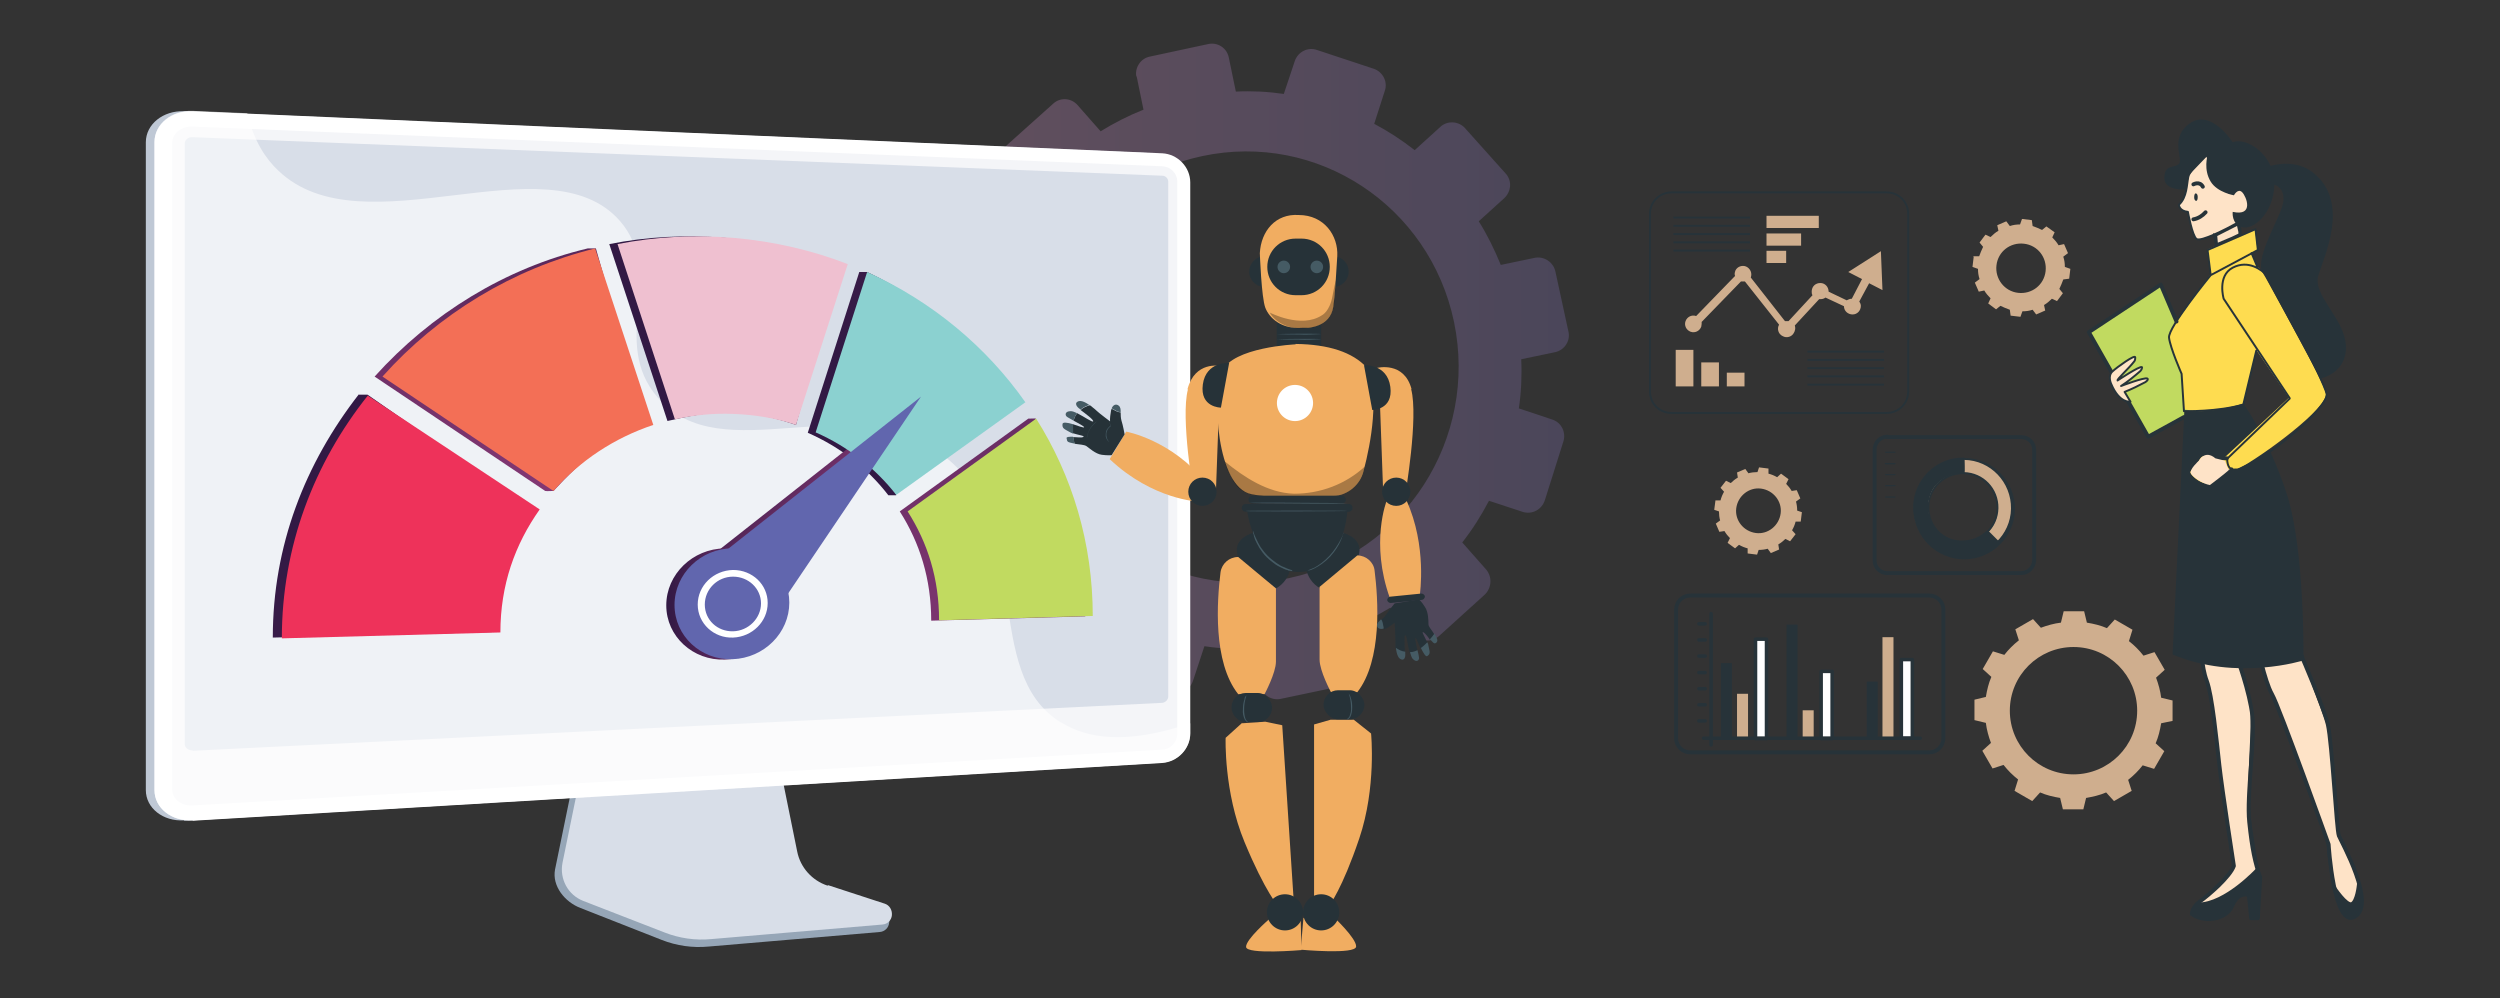 <svg xmlns="http://www.w3.org/2000/svg" xmlns:xlink="http://www.w3.org/1999/xlink" viewBox="0 0 636 254"><rect x="0" y="0" width="636" height="254" fill="#333333" stroke="none"/><defs><linearGradient id="linear-gradient" x1="234.2" x2="399.2" y1="94.1" y2="94.1" gradientUnits="userSpaceOnUse"><stop offset="0" stop-color="#d191c0"/><stop offset="1" stop-color="#8172b4"/></linearGradient><linearGradient id="linear-gradient-2" x1="100.9" x2="19.4" y1="144.9" y2="461.3" gradientUnits="userSpaceOnUse"><stop offset="0" stop-color="#321944"/><stop offset="1" stop-color="#8a3a77"/></linearGradient><linearGradient xlink:href="#linear-gradient-2" id="linear-gradient-3" x1="133.4" x2="128.4" y1="2.3" y2="135.9"/><linearGradient xlink:href="#linear-gradient-2" id="linear-gradient-4" x1="181.7" x2="164.7" y1="107.5" y2="382.1"/><linearGradient xlink:href="#linear-gradient-2" id="linear-gradient-5" x1="219.6" x2="433.4" y1="100.4" y2="-63.3"/><linearGradient xlink:href="#linear-gradient-2" id="linear-gradient-6" x1="305.9" x2="236.3" y1="-57.9" y2="204.7"/><linearGradient xlink:href="#linear-gradient-2" id="linear-gradient-7" x1="5360.1" x2="5381.3" y1="-3101.4" y2="-3101.4" gradientTransform="matrix(.738 .674 -1.011 1.108 -6806 -159.4)"/><linearGradient xlink:href="#linear-gradient-2" id="linear-gradient-8" x1="169.6" x2="198.8" y1="153.7" y2="153.7"/><linearGradient xlink:href="#linear-gradient-2" id="linear-gradient-9" x1="175.5" x2="193.3" y1="153.7" y2="153.7"/><linearGradient id="linear-gradient-10" x1="139.8" x2="134.8" y1="-112.2" y2="21.2" gradientUnits="userSpaceOnUse"><stop offset="0" stop-color="#ffc546"/><stop offset=".5" stop-color="#f79751"/><stop offset="1" stop-color="#f36f56"/></linearGradient><linearGradient id="linear-gradient-11" x1="3951.8" x2="4038.3" y1="-1219.9" y2="-1334.2" gradientTransform="matrix(.738 .674 -1.011 1.108 -6806 -159.4)" gradientUnits="userSpaceOnUse"><stop offset="0" stop-color="#9681bc"/><stop offset="1" stop-color="#6166ae"/></linearGradient><linearGradient xlink:href="#linear-gradient-11" id="linear-gradient-12" x1="133" x2="219.5" y1="224" y2="109.7"/><style>.cls-2,.cls-3{fill:#fff}.cls-4{fill:#d8dee8}.cls-8{fill:#263238}.cls-11{opacity:.3}.cls-13{fill:#455b64}.cls-14{fill:#c1da60}.cls-17,.cls-18,.cls-19,.cls-20,.cls-21,.cls-3{stroke:#273339;stroke-linejoin:round}.cls-17,.cls-19,.cls-20,.cls-21{fill:none}.cls-18,.cls-19{stroke-width:.5px}.cls-21,.cls-3{stroke-width:.9px}.cls-17,.cls-18,.cls-19,.cls-21{stroke-linecap:round}.cls-18,.cls-26{fill:#fee3c7}.cls-34{fill:#010101}.cls-35{fill:#273339}.cls-36{fill:#cfae8e}.cls-38{fill:#f1ad61}</style></defs><g style="isolation:isolate"><g id="Layer_1"><path d="m567.1 49.4 1.5-1.5 1.6-.2 2.5 1.6-.3 2.7-.6 1.5-.7.9s-.8 0-1.1.1-.6.3-.6.2-1.1-.4-1.1-.4-.3-.3-.3-.5-1.1-2.1-1.1-2.1v-2.5Z" class="cls-26"/><path d="m289.1 19.1 1.8 8.8c-3.8 1.5-7.5 3.4-10.9 5.5l-5.9-6.7c-1.6-1.8-4.4-2-6.2-.3l-11.5 10.3c-1.8 1.6-2 4.5-.4 6.3l6 6.8c-2.5 3.2-4.8 6.6-6.7 10.2l-8.6-2.8c-2.3-.8-4.8.5-5.6 2.9l-4.9 14.7c-.8 2.4.4 4.9 2.8 5.7l8.6 2.9c-.6 4-.9 8.1-.8 12.3l-9 1.9c-2.4.5-4 2.9-3.5 5.3l3 15.3c.5 2.5 2.8 4 5.2 3.5l9-1.9q2.25 5.85 5.4 11.1l-6.9 6.2c-1.9 1.7-2 4.6-.4 6.4l10.2 11.8c1.6 1.9 4.5 2.1 6.3.4l6.9-6.2q4.8 3.9 10.2 6.9l-2.9 8.9c-.8 2.4.5 5 2.8 5.8l14.7 5c2.4.8 4.9-.5 5.7-2.9l2.9-8.8c4 .6 8.2.8 12.3.7l1.8 9.1c.5 2.5 2.9 4.1 5.3 3.6l15.2-3.2c2.4-.5 4-3 3.5-5.4l-1.9-9c3.9-1.6 7.6-3.5 11.1-5.6l6 6.8c1.7 1.9 4.5 2.1 6.4.4l11.6-10.5c1.8-1.7 2-4.6.3-6.5l-6-6.8c2.6-3.3 4.8-6.8 6.8-10.6l8.5 2.8c2.4.8 4.9-.5 5.7-2.9l4.7-14.9c.8-2.4-.5-5-2.9-5.7l-8.4-2.8c.6-4.1.8-8.3.6-12.5l8.6-1.8c2.4-.5 4-2.9 3.4-5.3l-3.3-15.2c-.5-2.4-2.9-4-5.3-3.5l-8.6 1.8c-1.6-3.9-3.4-7.6-5.6-11.1l6.5-5.9c1.8-1.7 2-4.5.3-6.3l-10.3-11.5c-1.6-1.8-4.5-2-6.3-.3l-6.5 5.9c-3.2-2.5-6.7-4.8-10.3-6.7l2.7-8.4c.8-2.3-.5-4.8-2.8-5.6L335 12.7c-2.3-.8-4.8.5-5.6 2.8l-2.8 8.4c-4-.6-8.1-.8-12.2-.6l-1.8-8.7c-.5-2.4-2.8-3.9-5.2-3.4l-14.9 3.2c-2.4.5-3.9 2.9-3.4 5.3Zm-25.4 85.3c-5.9-29.6 13-58.5 42.2-64.7s57.8 12.6 64 42.2c6.2 29.7-12.6 59-42.1 65.2s-58.2-13-64.1-42.8Z" class="cls-11" style="fill:url(#linear-gradient)"/><path d="M210 227.1c-4-1.3-6.9-4.7-7.7-8.8l-5.8-28.5-49.2 1.7-6.1 29.7c-.8 4.2 2.5 8.3 6.5 9.8l20.6 8.1c3.8 1.5 7.9 2.1 12 1.7l43.5-3.7c1.3-.1 2.3-1.1 2.4-2.4s1-2.7-.2-3.1l-16.1-4.6Z" style="fill:#96a6b7"/><path d="M210.5 225.3c-3.9-1.3-6.9-4.6-7.7-8.7l-5.7-28.1-48 1.7-6 29.3c-.8 4.1 1.4 8.2 5.3 9.7l20.6 8c3.8 1.5 7.9 2.1 12 1.7l43.5-3.7c1.3-.1 2.3-1.1 2.4-2.4s-.6-2.5-1.8-2.9l-14.4-4.7Z" class="cls-4"/><path d="M46.8 208.7c-5.3.3-9.7-3.1-9.7-7.7V36.2c0-4.6 4.4-8.1 9.7-7.9L293.5 39c3.9.2 7.1 3.5 7.1 7.4v140.2c0 3.9-3.2 7.2-7.1 7.5L46.8 208.8Z" style="fill:#bfc8d5"/><path d="M49 208.7c-5.3.3-9.7-3.1-9.7-7.7V36.2c0-4.6 4.4-8.1 9.7-7.9L295.7 39c3.9.2 7.1 3.5 7.1 7.4v140.2c0 3.9-3.2 7.2-7.1 7.5L49 208.8Z" class="cls-2"/><path d="M295.7 42.3 49 32.2c-2.9-.1-5.2 1.8-5.2 4.2v164.4c0 2.4 2.3 4.3 5.2 4.1l246.7-14.2c2.1-.1 3.8-1.9 3.8-4V46.2c0-2.1-1.7-3.8-3.8-3.9" style="fill:#d8dee8;opacity:.3;mix-blend-mode:multiply"/><path d="M49 190.9c-1.1 0-2-.7-2-1.6V36.5c0-.9.9-1.7 2-1.6l246.7 9.8c.8 0 1.5.7 1.5 1.5v131c0 .8-.7 1.5-1.5 1.6L49 191Z" class="cls-4"/><path d="M269.9 183.8c-20.8-12.8-6.3-49.3-29.6-67.7-23.5-18.5-56.6 4.2-73-15-12.3-14.3 2.1-31.5-9.6-44.9-18.4-21-65.3 7.9-86.9-12.8-3.1-2.9-6.2-7.4-7.9-14.6L49 28.2c-5.3-.2-9.7 3.3-9.7 7.9V201c0 4.6 4.4 8 9.7 7.7L295.7 194c3.9-.2 7.1-3.6 7.1-7.5V184c-16.4 5.6-26.4 3.8-32.8-.2Z" style="mix-blend-mode:soft-light;opacity:.6;fill:#fff"/><path d="M91.3 100.4h2.2l41.7 29.1c-6.3 8.9-10.1 19.3-10.1 31.3l-55.7 1.4c0-23.4 8.2-44.3 21.9-61.9Z" style="fill:url(#linear-gradient-2)"/><path d="M164.2 108.2c-9.5 3.1-16.6 9.3-23.2 16.5 0 0 0 .2-.2.2-1.7 0-1.1.1-2.1 0L95.3 95.8c14.3-15.9 33.2-27.6 54.2-32.6h2.1l12.7 44.9Z" style="fill:url(#linear-gradient-3)"/><path d="m213.7 67.1-11.2 41c-5-1.7-10.6-3.1-16.2-3.3-5.1-.2-11.7 1.2-16.5 2.3l-14.8-45c9.5-1.9 19.4-2.4 29.4-1.6 10.4.9 20.2 3.2 29.3 6.7Z" style="fill:url(#linear-gradient-4)"/><path d="m259 102.3-31.3 22.5.3 1.2h-2c-5.3-6.9-12.3-12.3-20.5-15.9l13.1-40.9h2c15.9 7.5 28.7 19.5 38.3 33.2Z" style="fill:url(#linear-gradient-5)"/><path d="m276.1 156.8-39.2 1.1c0-10.6-2.9-19.8-8-27.8l32.7-23.6c1.9 0 1.6-.1 1.9 0 .3 0-1.1 1.3-.9 1.6 8.6 14.3 13.5 30.7 13.5 48.7" style="fill:url(#linear-gradient-6)"/><path d="m178.1 143.7 54.3-42.8-38.3 56.7z" style="fill:url(#linear-gradient-7)"/><path d="M198.8 153.4c0 7.7-6.4 14.2-14.4 14.4-8.1.3-14.9-5.9-14.9-13.8s6.7-14.4 14.9-14.5c8 0 14.4 6.2 14.4 13.8Z" style="fill:url(#linear-gradient-8)"/><path d="M184.5 162.3c-4.9.2-9-3.6-9-8.4s4-8.7 9-8.8c4.9 0 8.8 3.7 8.8 8.4s-3.9 8.6-8.8 8.8m0-15.5c-4 0-7.2 3.2-7.2 7.1s3.2 6.9 7.2 6.8c3.9-.1 7.1-3.3 7.1-7.1s-3.2-6.8-7.1-6.8" style="fill:url(#linear-gradient-9)"/><path d="m93.5 100.6 43.8 29c-6.3 8.9-10 19.2-10 31.3l-55.6 1.5c0-23.4 8.2-44.6 21.9-61.8Z" style="fill:#ee325a"/><path d="M166.2 108.1c-9.9 3.3-18.7 9.1-25.4 16.8L97.3 95.8c14.2-15.9 33.1-27.4 54.1-32.6z" style="fill:url(#linear-gradient-10)"/><path d="m215.7 67.1-13.2 41c-5-1.7-10.4-2.6-16-2.8-5.1-.2-10 .3-14.8 1.4l-14.6-44.6c9.5-1.9 19.4-2.4 29.4-1.6 10.4.9 20.2 3.2 29.2 6.7Z" style="fill:#efc0d0"/><path d="M260.9 102.3 228 125.9c-5.3-6.8-12.3-12.3-20.5-15.9l13.1-40.8c16.6 7.5 30.4 19.1 40.3 33.2Z" style="fill:#8bd1d0"/><path d="m278 156.7-39.1 1.1c0-10.6-2.9-19.7-8-27.7l32.7-23.6c9.2 14.6 14.4 31.6 14.4 50.3Z" class="cls-14"/><path d="m180.2 143.6 54.1-42.7-38.2 56.6z" style="fill:url(#linear-gradient-11)"/><path d="M200.8 153.3c0 7.7-6.4 14.1-14.4 14.4-8.1.3-14.8-5.9-14.8-13.8s6.7-14.4 14.8-14.4c8 0 14.4 6.1 14.4 13.8" style="fill:url(#linear-gradient-12)"/><path d="M186.5 162.2c-4.9.2-9-3.6-9-8.4s4-8.7 9-8.8c4.9 0 8.8 3.7 8.8 8.4s-3.9 8.6-8.8 8.8m0-15.5c-4 0-7.2 3.2-7.2 7.1s3.2 6.9 7.2 6.8c3.9-.1 7.1-3.3 7.1-7.1s-3.2-6.8-7.1-6.8" class="cls-2"/><path d="m554.3 82.3-4.6-9.9-18.3 12.1 15.1 26.6 11.7-6.6z" class="cls-14"/><path d="M569.3 168s2.9 8.2 3.4 12.2-.9 20.8-.6 25.4 2.8 18.4 2.8 18.4-12.3 8.9-16.2 6c0 0 8.6-7 9.5-9.8l-2.8-18.9-2.8-22.4s-.7-4.7-1.7-7.1-.8-7.5-.8-7.5l9.2 3.6Z" class="cls-18"/><path d="M569.1 167.3s3.2 8.6 3.9 14.8-1.5 20.2-.8 27 1.5 10.5 2.8 14.1l-.6 10.4h-1.7l-.6-5.9s-2.6-1.1-4.2 2.7-7.5 4.3-10.3 2.1c0 0 0-1.7 2.1-3.2s7.6-6.2 8.6-9c0 0-3-19.4-3.7-25.7s-1.8-17.7-3.2-21.4-1.4-9-1.4-9" class="cls-17"/><path d="M574.4 221.2s-8.2 8.9-15.1 8.9" class="cls-17"/><path d="M558.7 230.1c1.1.1 2.3 0 3.4-.4 1.9-.6 8.6-3.9 11.8-8l1 1.1-.5 10.5-1.7.2-.6-5.9s-2.2-1-3.6 1.4-2.4 4.1-4.8 4.6-6.1-1.3-6.1-1.3-.6-1 1.1-2.4Z" class="cls-35"/><path d="M575.1 168.3c.8 2.8 1.7 5.6 2.8 8.4 1.5 3.4 14.2 37.5 14.2 37.5s1 18.5 6.4 18.4c5.4 0-.2-12.9-.2-12.9l-3.3-7s-1.3-20.7-2.8-28.3l-6.6-17.8-10.4 1.8Z" class="cls-18"/><path d="M585.6 167.1s5.4 12.4 6.6 17.2c1.1 4.9 2.2 26.8 2.8 28.3s9.6 17.4 4.1 20.6c-5.4 3.2-6.7-18.4-6.7-18.4s-12.5-34.9-14.4-38.2-3.9-13.1-3.9-13.1l11.6 3.6Z" class="cls-17"/><path d="M600.1 225.1s-.4 4.3-1.8 4.9-4.6-4.3-4.6-4.3" class="cls-17"/><path d="M593.7 226.5s1.9 7.4 4.5 7 3.1-4.4 1.8-7.6c0 0-.4 3.2-1.8 4-1.4 0-4.6-3.5-4.6-3.5ZM570.8 102.8s6.5 8.9 11.1 23.3c4.5 14.4 4.1 41.9 4.1 41.9s-16.9 5.4-33.3-1.5l3-62.1s10.5.2 15.1-1.7Z" class="cls-35"/><path d="m555.6 104-.6-9s-4.1-7.8-2.8-10.6c1.5-3.1 10.2-14.6 10.2-14.6l-.9-6.3 12.2-5.2.6 5.2-1.5 1.1 1.6 3.5s.1-1 2.9 4.2 13.5 24.1 14.4 27.7-16.6 16.4-22.5 19.4c0 0-.7-1.5-7.7 3.9-1.8-.3-4.2-1.9-4.8-2.9s2-3.3 2-3.3 1.5-2.9 4.2-.6h2.9l16.5-15.3L574 89l-3.3 13.7s-10.7 3.3-15.2 1.2Z" style="fill:#fedc50"/><path d="m561.6 63.6.8 6.4 12-6.4-.6-5.3zM562.4 70s-10.9 13.3-10.6 15.9 3.2 9.2 3.2 9.2l.6 9.5s8.8.2 15.1-1.7l3.3-13.7" class="cls-19"/><path d="M582.5 101.3 565.7 76s-1.7-5.8 2.3-7.9 7.4.6 8.7 1.9 14.6 27.1 15.2 30.2-13.5 15.5-21.6 18.8c0 0-3.7 2.2-3.7-2.3l15.9-15.3ZM574.4 68.2l-1.6-3.8" class="cls-19"/><path d="M566.5 116.6h-3.4s-2.6-2.4-3.9 0-2.8 2.8-2.4 3.9 3.2 3.3 4.8 2.9 6.1-4 6.1-4" class="cls-17"/><path d="M561.1 39.6s-4 3.5-4.4 5.4-.3 5.2-2.4 7.1c0 0 .1 1.6 2.3 1.8 0 0 1.1 6.1 2.2 6.9s7.7-2.6 10.2-4c.7-.5 1.1-1.1 1.4-1.9" class="cls-18"/><path d="M558 55.8c1.2-.2 2.3-.9 3.1-1.8M558 46.9s1.6-.9 2.4.6" class="cls-17"/><path d="M559.1 50.1c0 .5-.1 1-.4 1s-.5-.4-.5-.9.1-1 .4-1 .5.4.5.9" class="cls-35"/><path d="m563.2 59.6.6 3" class="cls-19"/><path d="M568.3 49.7s1-1.9 2.1-.8 3.1 6.2-2.4 5c0 0-.4 3.1 2.4 3.9s8-3.5 8.2-10.8-6.9-12.3-10.6-10.8c0 0-5.4-8.5-10.8-4.9s-1.7 9.2-2.9 10.4-3.6 0-3.7 3.5 5.6 3 5.6 3l.7-3.7 4.7-4.9s-1.1 3.5.8 6.6c1.7 2.8 6 3.5 6 3.5Z" class="cls-35"/><path d="M578.6 47s2.6.6 2.3 4.1-6.1 12.1-5.7 17.1l15.1 28.1s6.8-1.3 6.5-8.3-8.6-12.9-7-18 7.9-18.3-1-25.8-22.8 4-22.8 4l6.8-2.2z" class="cls-35"/><path d="m553.7 81.8-4-9.4-18.3 12.1 15.1 26.6 9.1-5" class="cls-17"/><path d="M537.1 97.7s-1-2 .3-3.2 5.8-4.4 5.8-3.6c0 .4 0 .8-.3 1.1-1.3 1.7-4.4 4.5-4.2 4.8 0 0 5.7-3.8 6.2-3.4.1 0 0 .6-.4 1-1.6 1.4-3.2 2.7-4.9 3.8 0 0 6-2.3 6.7-1.9.2.1.2.4-.5.9-1.7.9-3.5 1.8-5.3 2.5l1.5 2.5s-2.8.5-4.9-4.5" class="cls-18"/><path d="m569.7 55.8.4 4.1" style="stroke:#273339;stroke-linejoin:round;fill:none;stroke-width:.5px"/><path d="m502.1 65.4-.3 2.5 1.4.5c0 .9.1 1.7.4 2.6l-1.2.9 1 2.3 1.4-.3c.4.7 1 1.4 1.6 2l-.6 1.3 2 1.5 1.1-.9c.8.4 1.6.7 2.4 1l.2 1.5 2.5.3.5-1.4c.9 0 1.7-.1 2.6-.4l.9 1.2 2.3-1-.3-1.4c.7-.4 1.4-1 2-1.6l1.3.6 1.5-2-.9-1.1c.4-.8.7-1.6 1-2.4l1.5-.2.3-2.5-1.4-.5c0-.9-.1-1.7-.4-2.6l1.2-.9-1-2.3-1.4.3c-.4-.7-1-1.4-1.6-2l.6-1.3-2.1-1.5-1.1.9c-.8-.4-1.6-.7-2.4-1l-.2-1.5-2.5-.3-.5 1.4c-.9 0-1.7.1-2.6.4l-.9-1.2-2.3 1 .3 1.4c-.7.4-1.4 1-2 1.6l-1.3-.6-1.5 2 .9 1.1c-.4.8-.7 1.6-1 2.4H502Zm5.8 2.1c.4-3.5 3.5-5.9 7-5.5s5.9 3.5 5.5 7-3.5 5.9-7 5.5-5.9-3.6-5.5-7M436.4 127.4l-.3 2.3 1.2.4c0 .8.1 1.6.3 2.3l-1.1.8.9 2.1 1.3-.2c.4.7.9 1.3 1.4 1.8l-.6 1.2 1.9 1.4 1-.9c.7.4 1.4.7 2.2.9v1.3c.1 0 2.4.3 2.4.3l.4-1.2c.8 0 1.6-.1 2.3-.3l.8 1.1 2.1-.9-.2-1.3c.7-.4 1.3-.9 1.8-1.4l1.2.6 1.4-1.8-.9-1c.4-.7.7-1.4.9-2.2h1.3c0-.1.3-2.4.3-2.4l-1.2-.4c0-.8-.1-1.6-.3-2.3l1.1-.8-.9-2.1-1.3.2c-.4-.7-.9-1.3-1.4-1.8l.6-1.2-1.9-1.4-1 .9c-.7-.4-1.4-.7-2.2-.9v-1.3c-.1 0-2.4-.3-2.4-.3l-.4 1.2c-.8 0-1.6.1-2.3.3l-.8-1.1-2.1.9.2 1.3c-.7.4-1.3.9-1.8 1.4l-1.2-.6-1.4 1.8.9 1c-.4.7-.7 1.4-.9 2.2h-1.3Zm5.3 1.9c.4-3.1 3.2-5.4 6.3-5s5.4 3.2 5 6.3-3.2 5.4-6.3 5-5.4-3.2-5-6.3M552.7 183.4v-5.2l-2.9-.7c-.2-1.7-.7-3.5-1.3-5.1l2.2-2-2.6-4.5-2.8.9c-1.1-1.4-2.3-2.6-3.7-3.7l.9-2.9-4.5-2.6-2 2.2c-1.6-.7-3.3-1.1-5.1-1.4l-.7-2.9H525l-.7 2.9c-1.7.2-3.5.7-5.1 1.3l-2-2.2-4.5 2.6.9 2.8c-1.4 1.1-2.6 2.3-3.7 3.7l-2.9-.9-2.6 4.5 2.2 2c-.7 1.6-1.1 3.3-1.4 5.1l-2.9.7v5.2l2.9.7c.2 1.7.7 3.5 1.3 5.1l-2.2 2 2.6 4.5 2.8-.9c1.1 1.4 2.3 2.6 3.7 3.7l-.9 2.9 4.5 2.6 2-2.2c1.6.7 3.3 1.1 5.1 1.4l.7 2.9h5.2l.7-2.9c1.7-.3 3.5-.7 5.1-1.4l2 2.2 4.5-2.6-.9-2.8c1.4-1.1 2.6-2.3 3.7-3.7l2.9.9 2.6-4.5-2.2-2c.7-1.6 1.1-3.3 1.4-5.1zm-9-2.6c0 9-7.3 16.2-16.2 16.2-9 0-16.2-7.3-16.2-16.2 0-9 7.3-16.2 16.2-16.2 9 0 16.2 7.3 16.2 16.2M449.4 54.9h13.3V58h-13.3zM449.4 59.4h8.8v3.1h-8.8zM449.4 63.8h5v3.1h-5zM426.3 89h4.5v9.3h-4.5zM432.8 92.2h4.5v6.1h-4.5zM439.3 94.8h4.5v3.5h-4.5z" class="cls-36"/><path d="M480 105.3h-54.8c-3.2 0-5.7-2.5-5.7-5.7V54.4c0-3.2 2.6-5.7 5.7-5.7H480c3.2 0 5.7 2.6 5.7 5.7v45.2c0 3.2-2.6 5.7-5.7 5.7m-54.8-56.1c-2.9 0-5.2 2.3-5.2 5.2v45.2c0 2.9 2.3 5.2 5.2 5.2H480c2.9 0 5.2-2.3 5.2-5.2V54.4c0-2.9-2.3-5.2-5.2-5.2z" class="cls-35"/><path d="M459.8 89.2h19.5v.5h-19.5zM459.8 91.3h19.5v.5h-19.5zM459.8 93.4h19.5v.5h-19.5zM459.8 95.5h19.5v.5h-19.5zM459.8 97.6h19.5v.5h-19.5zM425.7 55.1h19.5v.5h-19.5zM425.7 57.2h19.5v.5h-19.5zM425.7 59.3h19.5v.5h-19.5zM425.7 61.4h19.5v.5h-19.5zM425.7 63.5h19.5v.5h-19.5z" class="cls-35"/><path d="m475.4 72 3.5 1.8-.4-9.9-8.3 5.3 3.5 1.8-2.6 5c-.5 0-.9.2-1.3.4l-4.6-2.2c0-1.2-.9-2.2-2.1-2.2s-2.1.8-2.2 2v.2c0 .3 0 .6.2.9l-6.1 6.6h-.9l-8.7-11.1c.4-1.1-.1-2.3-1.2-2.8-1-.4-2.2 0-2.7 1-.1.3-.2.6-.2.8s0 .4.1.6l-9.9 10.2c-1.1-.4-2.3.2-2.7 1.3s.2 2.3 1.3 2.7 2.3-.2 2.7-1.3c0-.2.1-.5.1-.7v-.5l10-10.3h1l8.7 11c-.6 1-.2 2.4.9 2.9 1 .6 2.4.2 2.9-.9.2-.3.2-.6.3-.9v-.2c0-.2 0-.4-.1-.7l6.2-6.7h.4c.4 0 .8-.1 1.2-.4l4.7 2.2c0 1.2 1 2.1 2.2 2.1s2.1-1 2.1-2.2c0-.4-.2-.8-.4-1.1l2.7-5Z" class="cls-36"/><g id="freepik--chart-1--inject-2--inject-3"><path d="M480.1 111.1c-1.8 0-3.2 1.5-3.2 3.3v28.2c0 1.8 1.5 3.2 3.2 3.2h34.1c1.8 0 3.2-1.5 3.3-3.2v-28.2c0-1.8-1.5-3.2-3.3-3.2h-34.1Z" class="cls-20"/><path d="M479.6 114.9h2.6v.3h-2.6zM479.6 117.8h2.6v.3h-2.6zM479.6 120.6h2.6v.3h-2.6zM479.6 123.4h2.6v.3h-2.6z" class="cls-35"/><path d="M479.5 117.8h2.6v.3h-2.6zM479.6 126.3h2.6v.3h-2.6z" class="cls-35"/></g><path d="M499.1 141.6c6.9.1 12.5-5.3 12.7-12.2.1-6.9-5.3-12.5-12.2-12.7-6.9-.1-12.5 5.3-12.7 12.2-.1 6.9 5.3 12.5 12.2 12.7m.5-21.2c4.9 0 8.7 4.1 8.6 9 0 4.9-4.1 8.7-9 8.6-4.9 0-8.7-4.1-8.6-9 0-4.9 4.1-8.7 9-8.6" class="cls-36"/><path d="M490.5 138c4.9 5 12.9 5 17.9 0v-.4l-2.6-2.6h-.4c-1.6 1.6-3.9 2.5-6.2 2.5h-.6c-1.9-.1-3.6-.8-5.1-2-.1-.1-.3-.2-.4-.4-3-3-3.4-7.7-1-11.2l.2-.2c1.7-2.2 4.4-3.4 7.2-3.2.1 0 .2-.1.3-.2s0-3.6 0-3.6c0-.1-.1-.3-.2-.3-7-.1-12.7 5.5-12.9 12.4 0 3.4 1.3 6.7 3.7 9.1Z" class="cls-35"/><path d="M499.7 116.5c7.1 0 12.9 5.8 12.9 12.9s-5.8 12.9-12.9 12.9-12.9-5.8-12.9-12.9 5.8-12.9 12.9-12.9m-.5 24.8c6.7.1 12.3-5.2 12.4-11.9s-5.2-12.3-11.9-12.4-12.3 5.2-12.4 11.9 5.2 12.3 11.9 12.4m.4-21.2c5 .1 8.9 4.2 8.8 9.2s-4.2 8.9-9.2 8.8-8.9-4.2-8.8-9.2 4.2-8.9 9.2-8.8m-.4 17.6c4.7 0 8.6-3.6 8.7-8.4 0-4.7-3.6-8.6-8.4-8.7-4.7 0-8.6 3.6-8.7 8.4 0 4.7 3.6 8.6 8.4 8.7" class="cls-35"/><path d="M435.3 156.1v33.4" class="cls-21"/><path d="M437.8 168.7h2.8v19.1h-2.8z" class="cls-35"/><path d="M441.9 176.5h2.8v11.3h-2.8z" class="cls-36"/><path d="M446.6 162.6h2.8v25.3h-2.8z" class="cls-3"/><path d="M454.5 158.9h2.8v28.9h-2.8z" class="cls-35"/><path d="M458.6 180.7h2.8v7.2h-2.8z" class="cls-36"/><path d="M463.3 170.8h2.8v17.1h-2.8z" class="cls-3"/><path d="M474.9 173.4h2.8v14.5h-2.8z" class="cls-35"/><path d="M478.9 162.1h2.8v25.7h-2.8z" class="cls-36"/><path d="M483.7 167.8h2.8v20h-2.8z" class="cls-3"/><path d="M432.2 183.4h1.6M432.2 179.3h1.6M432.2 175.2h1.6M432.2 171.1h1.6M432.2 166.9h1.6M432.2 162.8h1.6M432.2 158.7h1.6M433.4 187.8h55.1" class="cls-21"/><path d="M430 151.5c-2 0-3.6 1.6-3.6 3.6v32.7c0 2 1.6 3.6 3.6 3.6h60.8c2 0 3.6-1.6 3.6-3.6v-32.7c0-2-1.6-3.6-3.6-3.6z" class="cls-20"/><circle cx="321.7" cy="69.1" r="3.9" class="cls-8"/><circle cx="339.2" cy="69.1" r="3.9" class="cls-8"/><path d="m306.8 122.9-1.9 4.7s-11.6-.4-22.6-10.8l4.2-7s11.6 2.1 20.4 13.1Z" class="cls-38"/><path d="M302.1 99c1.9-7.2 8.2-5.9 8.2-5.9v5.2l-1 27.6h-5.6s-3.4-19.6-1.5-26.8Z" class="cls-38"/><path d="M302.3 125.1c0 2 1.6 3.6 3.6 3.6s3.6-1.6 3.6-3.6-1.6-3.6-3.6-3.6-3.6 1.6-3.6 3.6" class="cls-8"/><path d="M357.9 127.3h-5.1s-4.3 10.7.8 24.9l7.6-.9s1.9-12.4-3.4-24Z" class="cls-38"/><path d="m361.8 152.6-8 .8c-.4 0-.8-.3-.9-.7 0-.4.3-.8.7-.9l8-.8c.4 0 .8.3.9.7 0 .4-.3.8-.7.9" class="cls-8"/><path d="M359.1 99c-1.9-7.2-8.8-5.4-8.8-5.4l.6 4.6 1 27.6h5.6s3.4-19.6 1.5-26.8Z" class="cls-38"/><path d="M317.2 129.6s1.9 15.4 12.6 15.9c12.4.5 13-15.9 13-15.9z" class="cls-8"/><path d="M318.7 135.6s-5.5 1.4-3.7 6.1l9.6 8c2-1.1 3.3-3 3.7-5.3l-9.3-8.3M324.8 77.7h11.3v10.4h-11.3z" class="cls-8"/><path d="M332.6 83.4s5.8-.1 6.6-5.4c.4-2.6.7-7.9 1-12.8.3-5.2-3.3-10.5-9.8-10.5-5.9-.4-9.6 4.1-9.9 9.7 0 0 .4 11.3 1.4 13.9s4.1 5.5 9.3 5.1" class="cls-38"/><g class="cls-11"><path d="M339.9 71.1c0 .3-.3 3.9-.5 6-.2 1.9-.8 3.4-2.2 4.6-1.2 1-2.6 1.6-4.2 1.7-1.9.2-3.8.2-5.5-.4s-3.6-1.8-4.5-3.5c0 0 8 4.2 13.3.7 0 0 2-.9 2.7-5 .7-3.9 1-4.2 1-4.2Z" class="cls-34"/></g><path d="M336 86.3c-1.9.1-3.7.2-5.6.1-1.9 0-3.7 0-5.6-.1 0 0 2.5-.1 5.6-.1s5.6 0 5.6.1M336 85c-1.9.1-3.7.2-5.6.1-1.9 0-3.7 0-5.6-.1 0 0 2.5-.1 5.6-.1s5.6 0 5.6.1" class="cls-13"/><path d="M329.6 87.6s-16.1.7-18.7 6.9-1.4 29.4 7.4 31.2c5.6 1.2 14.8.9 20.9.5 3.7-.2 6.8-2.8 7.7-6.4 1.9-7.2 4.1-19.3.8-26.3-3.6-3.9-9.7-5.9-18.1-6Z" class="cls-38"/><g class="cls-11"><path d="M311.6 117.4c5 4.1 11 8 17.6 8.2 6.7 0 13.1-2.4 18-6.9 0 0-.9 6.5-7.1 7.4-4 .6-10.7.6-15.4.4-2.7-.1-4.6-.4-5.1-.5-1.6-.2-4.6-.7-6.4-4.7-.3-.6-.6-1.1-.8-1.5-1-2.3-.8-2.4-.8-2.4" class="cls-34"/></g><path d="M341.8 135.6s5.5 1.4 3.7 6.1l-9.6 8c-2-1.1-3.3-3-3.7-5.3l9.3-8.3" class="cls-8"/><path d="m316 183.9-4.2 3.8s-.5 13.7 4.8 26.5 8.7 16.5 8.7 16.5l3.9-.3-3-45.9-4.3-.9-5.9.4ZM315 141.7c-2.3 0-4.2 1.7-4.5 3.9-.9 7.3-2 22.8 4.5 31h6.7s2.9-5.4 2.9-8.3v-18.6z" class="cls-38"/><rect width="10.3" height="7.4" x="313.3" y="176.3" class="cls-8" rx="3.6" ry="3.6"/><path d="M317.6 183.7h-.3q-.3-.15-.6-.6c-.4-.8-.6-1.7-.5-2.6 0-.9.1-1.8.4-2.6 0-.4.2-.7.5-1q-.6 1.8-.6 3.6c0 .9.1 1.7.4 2.5.2.3.4.6.7.7" class="cls-13"/><path d="m330.8 234.2-8-.3s-5.9 5.1-5.8 7c.1 2 14.1.8 14.1.8l-.2-7.5ZM344.4 183.1l4.4 3.5s1.4 13.7-3 26.7-7.6 17-7.6 17h-3.9v-46l4.2-1.2zM345.3 141.3c2.2 0 4.2 1.7 4.4 3.9.9 7.2 2 22.7-4.4 30.9h-6.7s-2.9-5.4-2.9-8.3v-18.5z" class="cls-38"/><rect width="10.4" height="7.4" x="336.7" y="175.6" class="cls-8" rx="3.7" ry="3.7"/><path d="M342.6 183c.3-.2.5-.4.7-.7.3-.8.5-1.6.4-2.4 0-1.2-.2-2.4-.6-3.5.2.3.4.6.5 1 .3.8.4 1.7.4 2.5 0 .9-.1 1.7-.5 2.5q-.15.3-.6.6z" class="cls-13"/><path d="m331.7 233.5 7.5-.3s5.9 5.5 5.8 7.6-14.1.8-14.1.8l.7-8.1Z" class="cls-38"/><path d="M312.7 92.3s-5.9-.4-6.7 5.5 4.6 5.9 4.6 5.9zM347 92.9s5.9-.4 6.7 5.5-4.6 5.9-4.6 5.9z" class="cls-8"/><circle cx="355.2" cy="125.1" r="3.6" class="cls-8"/><path d="M343.1 130.2h-26.2c-.6 0-1-.5-1-1 0-.6.5-1 1-1h26.2c.6 0 1 .5 1 1 0 .6-.5 1-1 1M341.4 128.1h-22.8c-.6 0-1-.5-1-1 0-.6.5-1 1-1h22.8c.6 0 1 .5 1 1 0 .6-.5 1-1 1" class="cls-8"/><circle cx="329.4" cy="102.5" r="4.6" class="cls-2" transform="rotate(-80.8 329.438 102.485)"/><path d="M331.1 75.1h-1.5c-4 0-7.2-3.2-7.2-7.2s3.2-7.2 7.2-7.2h1.5c4 0 7.2 3.2 7.2 7.2s-3.2 7.2-7.2 7.2M283.4 104.3l-.6-.3c-.1.2-.2.5-.2.8-.3 1.6-.2 2.4-.2 2.4s-2.8-2.1-3.3-2.6c-.2-.2-1-.9-1.8-1.5q-1.35.3-2.4 1.2c1.2.9 3.4 2.5 3.2 2.9-.2.3-2.3-1.2-4.1-2.1 0 0 0 .1-.1.2-.4.5-.6 1.1-.8 1.7 1.2.7 2.7 1.4 2.7 1.7 0 .2-1.5-.3-2.9-.8v2.3c1.5.5 3.4.7 2.6 1-.5.2-1.5 0-2.5 0 .1.6.2 1.2.4 1.7 1.2.2 2.4.2 3 .6s2.3 2 3.9 2.2c1.5.2 2.5.1 2.5.1l3.3-5.3s-.4-2.3-.8-3.5c-.2-.7-.2-1.5-.2-2.1-.6 0-1.2-.3-1.7-.6" class="cls-8"/><path d="M272.9 107.9c-1.3-.4-2.6-.6-2.6 0-.1 1.1.4 1.2 1.8 2 .2.1.5.3.9.4V108ZM277.2 103.1c-1.2-.9-2.7-1.6-3.4-.6 0 0-.3.6.7 1.4.1 0 .2.2.4.3q1.05-.9 2.4-1.2ZM271.4 111.6c0 .9.4.9 1.7 1.2h.3c-.1-.6-.3-1.2-.4-1.7-.9 0-1.7 0-1.7.4ZM285.1 104.9c0-.7 0-1.3-.5-1.7-.6-.5-1.4-.3-1.8.7l.6.3c.5.3 1.1.7 1.7.6ZM273.9 105.3s0-.1.1-.2c-.6-.3-1.2-.5-1.6-.5-1.5 0-1.5 1-1 1.4.2.2.9.5 1.7 1 .2-.6.4-1.2.8-1.7M282.2 112.4l-.2-.1c-.1-.1-.3-.3-.4-.5s-.3-.6-.3-.9c0-.4 0-.8.1-1.2.2-.6.7-1.1 1.1-1.4-.2-.7-.3-1.1-.3-1.1s.2.5.4 1.2c-.4.3-.8.7-1 1.3-.3.8-.1 1.5.1 2s.5.7.5.7M279.1 107.2s-.3.2-.7.6-.9.9-1.3 1.7c-.4.7-.5 1.5-.6 2v.9-.9c0-.5.2-1.3.6-2.1s.9-1.3 1.3-1.7c.2-.2.4-.3.5-.4.1 0 .2-.1.2-.1" class="cls-13"/><path d="M351.9 159.4c0 .2 0 .4.1.7.2 0 .5-.2.8-.3 1.4-.8 2-1.4 2-1.4s.2 3.5.2 4.2v2.4c.7.5 1.6.9 2.4 1 0-1.5-.3-4.3.1-4.4.4 0 .6 2.6 1.1 4.4h.2c.6 0 1.2-.3 1.8-.5-.3-1.4-.7-3-.5-3.2.1-.2.7 1.3 1.3 2.7.4-.3.8-.5 1.1-.9l.6-.6c-.6-1.5-1.7-3.1-.9-2.6.4.3 1.1 1.1 1.6 1.9.4-.5.7-.9 1.1-1.4-.6-1.1-1.5-1.9-1.5-2.6 0-.8 0-3.1-.9-4.4-.8-1.3-1.5-1.9-1.5-1.9l-6.2 1s-1.5 1.8-2.2 2.9c-.4.6-1 1.1-1.5 1.5.4.4.5 1.1.6 1.7Z" class="cls-8"/><path d="M361.5 164.9c.6 1.2 1.2 2.3 1.6 2 .9-.6.6-1.1.3-2.6q0-.45-.3-.9l-.6.6c-.3.3-.7.6-1.1.9ZM355.1 164.8c.2 1.5.6 3.1 1.8 3 0 0 .7-.1.6-1.5v-.5c-.9-.1-1.7-.5-2.4-1M365.3 163.6c.6-.6.4-.9-.2-2.1 0-.1-.1-.2-.2-.3-.3.5-.7 1-1.1 1.4.6.7 1.1 1.3 1.4 1ZM351.3 157.6c-.5.5-1 .9-1 1.4 0 .8.7 1.2 1.7.9 0-.2 0-.4-.1-.7-.1-.6-.2-1.3-.6-1.7ZM358.9 165.9h-.2c.2.7.4 1.3.6 1.6 1 1.2 1.8.5 1.7-.2 0-.3-.2-1.1-.4-1.9-.6.3-1.2.5-1.8.5Z" class="cls-13"/><circle cx="326.9" cy="232.1" r="4.6" class="cls-8"/><circle cx="336.1" cy="232.1" r="4.6" class="cls-8"/><path d="M341.7 135.6s0 .2-.1.5c0 .2-.1.4-.2.6 0 .2-.2.5-.3.8-.5 1.2-1.4 2.7-2.7 4.1s-2.8 2.4-4 3c-.6.3-1.1.5-1.4.5s-.5.1-.5.1.7-.3 1.9-.8c1.1-.6 2.5-1.6 3.8-3s2.2-2.9 2.8-4 .8-1.9.8-1.9ZM328.8 145.3s-.2 0-.6-.1c-.2 0-.4 0-.7-.2-.3 0-.6-.2-.9-.3-.6-.3-1.4-.6-2.1-1.1s-1.5-1.1-2.3-1.9c-.7-.7-1.3-1.5-1.8-2.3s-.8-1.5-1.1-2.1l-.3-.9c0-.3-.1-.5-.2-.7 0-.4-.1-.6 0-.6 0 0 .2.8.8 2 .3.6.6 1.3 1.1 2.1.5.7 1.1 1.5 1.8 2.2s1.5 1.3 2.2 1.8 1.4.9 2 1.1c1.2.6 2 .7 2 .8ZM342.7 130s-5.8.1-12.9.1-12.9 0-12.9-.1 5.8-.1 12.9-.1 12.9 0 12.9.1M342.7 128.1s-5.5.1-12.4 0c-6.8 0-12.4-.1-12.4-.2 0 0 5.5-.1 12.4 0 6.8 0 12.4.1 12.4.2" class="cls-13"/><circle cx="326.6" cy="67.9" r="1.6" class="cls-13"/><circle cx="335" cy="67.9" r="1.6" class="cls-13"/><path d="m563.8 59.9 5.3-2.7h.2l.4 1.8v.6l-1.9.9-3.8 1.6z" class="cls-18"/><path d="M566.9 119.4s2.3-1.3-4.7 4c-1.8-.3-4.2-1.9-4.8-2.9s2-3.3 2-3.3 1.5-2.9 4.2-.6l2.4.6" class="cls-26"/></g></g></svg>